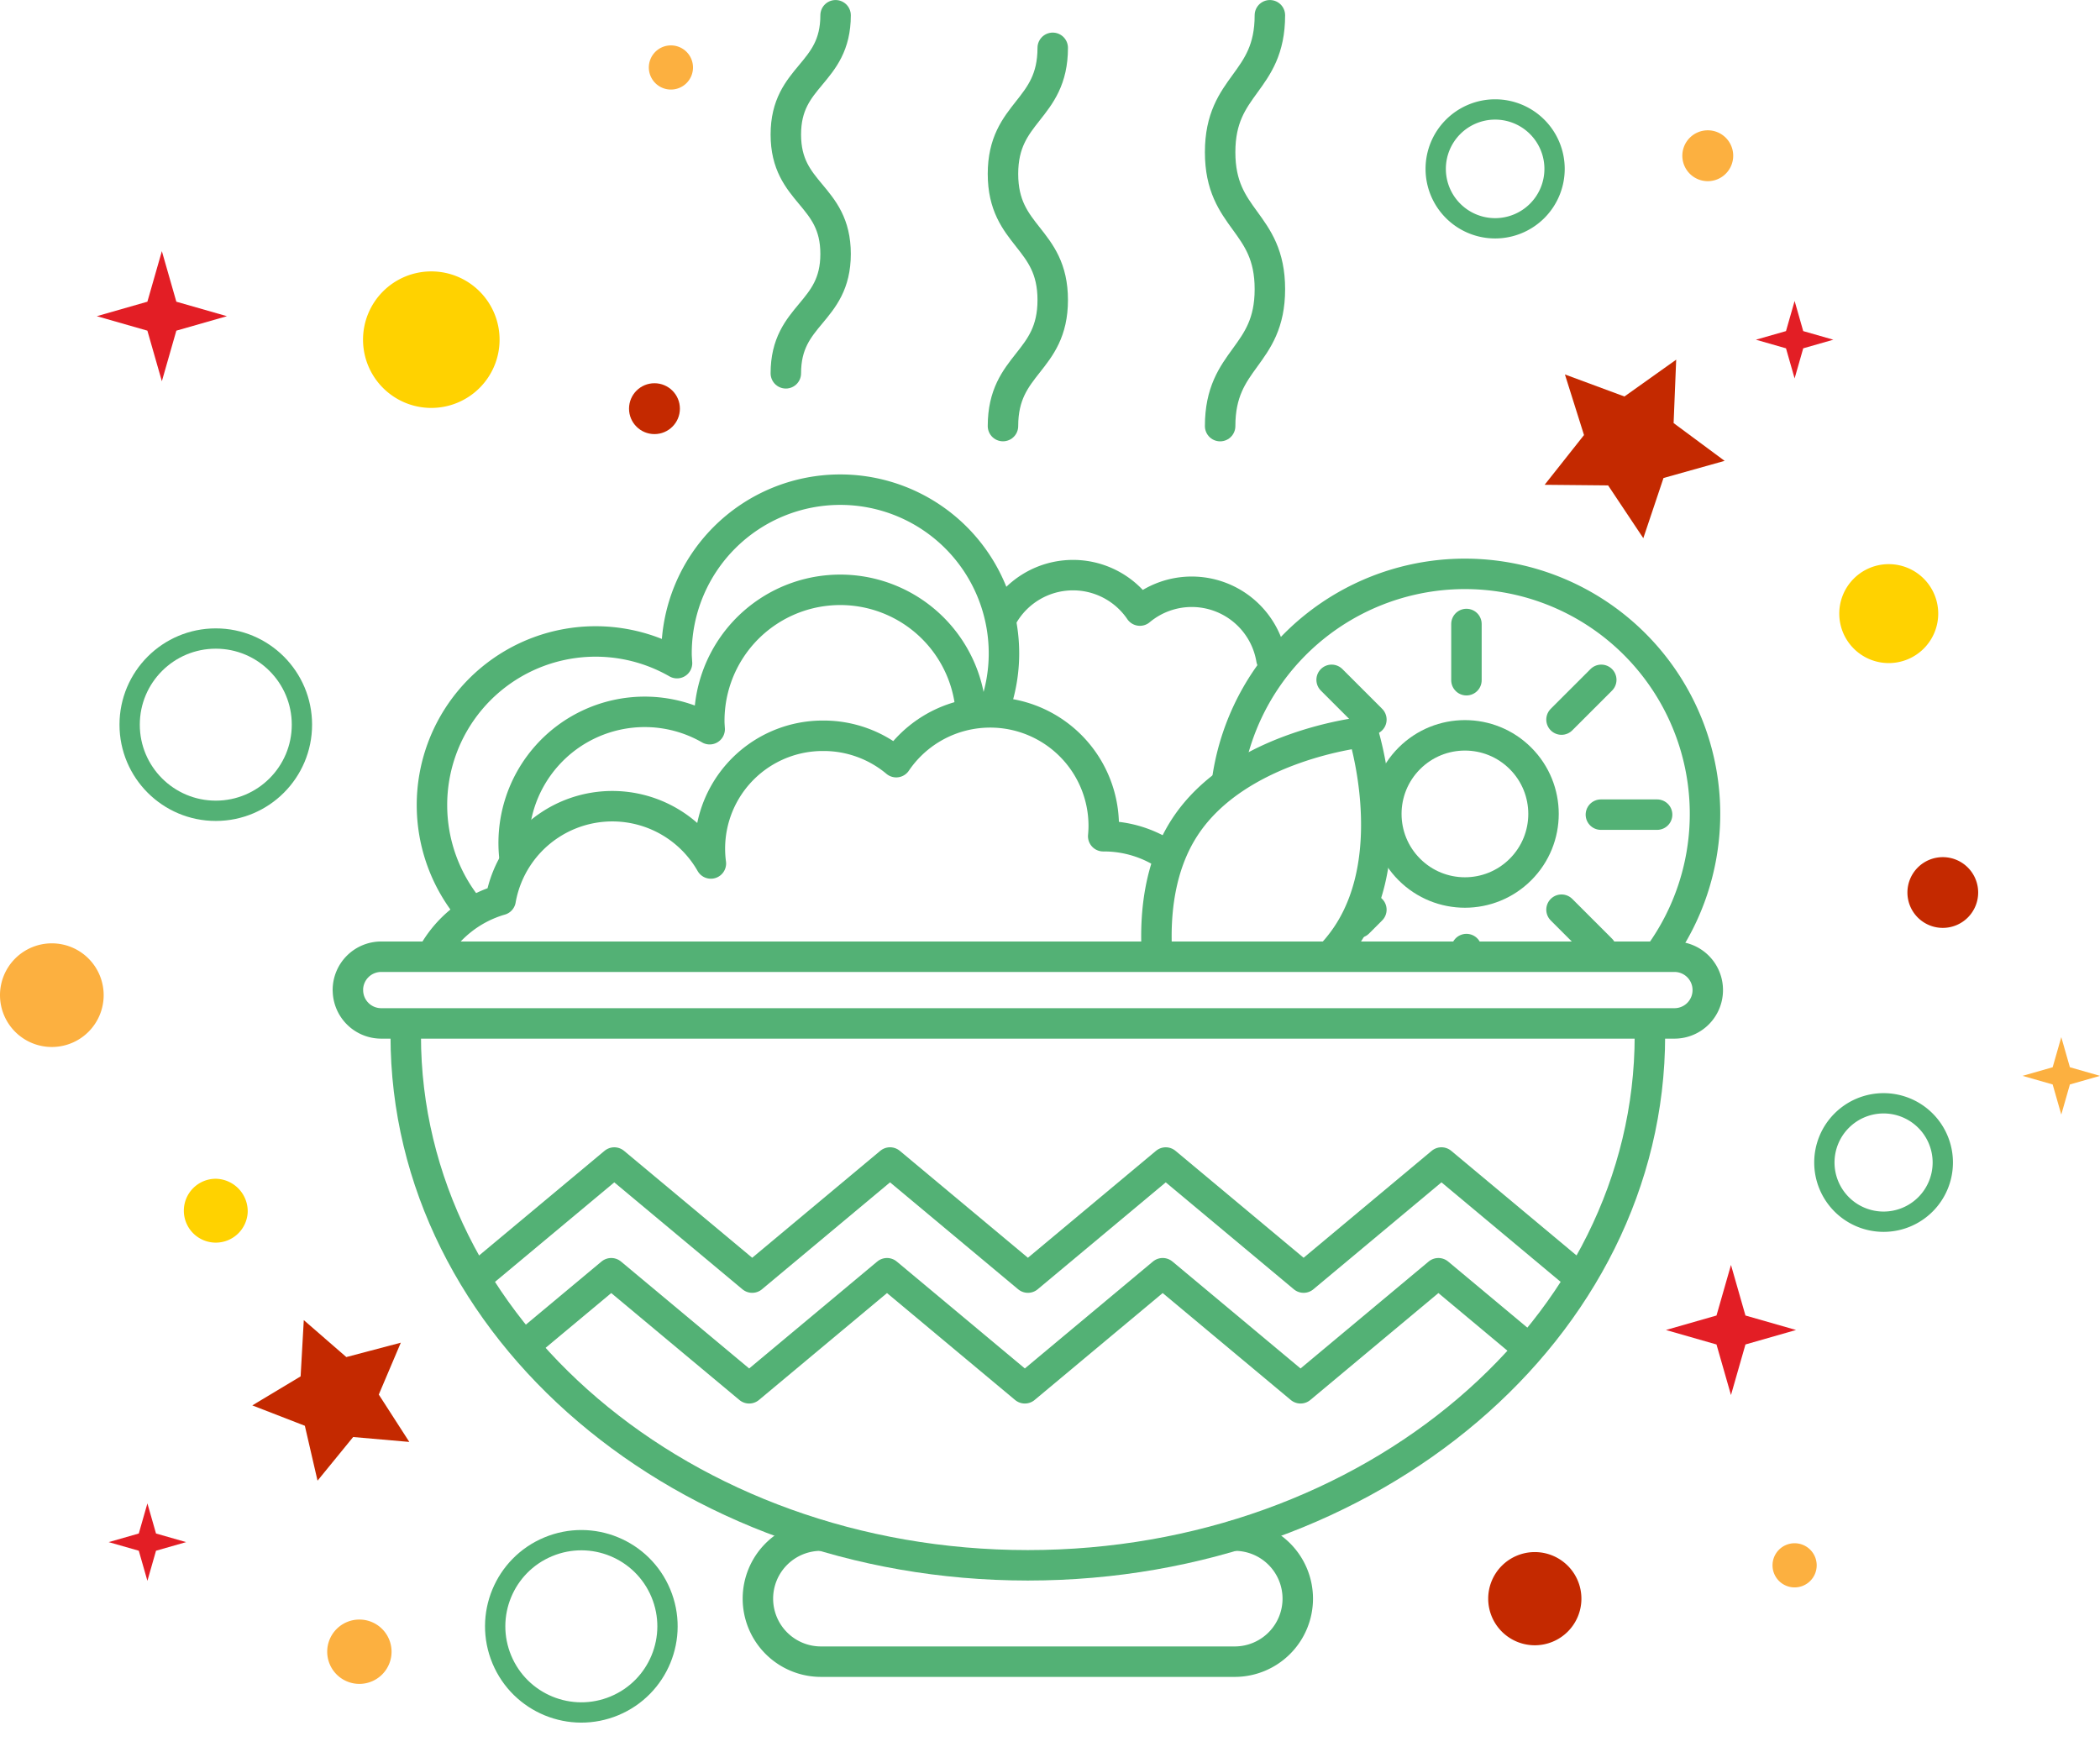 <svg xmlns="http://www.w3.org/2000/svg" width="206.829" height="172.603" viewBox="0 0 206.829 172.603">
  <g id="Group_16276" data-name="Group 16276" transform="translate(-248.476 -31.097)">
    <g id="Group_16304" data-name="Group 16304" transform="translate(282.739 32.597)">
      <g id="Group_16282" data-name="Group 16282" transform="translate(0 46.734)">
        <g id="Group_16276-2" data-name="Group 16276" transform="translate(0 46.007)">
          <path id="Path_8936" data-name="Path 8936" d="M290.4,149.348a3.279,3.279,0,0,0,3.273,3.284H421.058a3.279,3.279,0,0,0,3.273-3.284h0a3.279,3.279,0,0,0-3.273-3.285H293.669a3.279,3.279,0,0,0-3.273,3.285Z" transform="translate(-290.396 -146.063)" fill="none" stroke="#53b175" stroke-linecap="round" stroke-linejoin="round" stroke-width="3"/>
          <path id="Path_8937" data-name="Path 8937" d="M297.367,155.556c0,28.822,27.432,52.188,61.27,52.188s61.269-23.366,61.269-52.188" transform="translate(-291.669 -147.797)" fill="none" stroke="#53b175" stroke-linecap="round" stroke-linejoin="round" stroke-width="3"/>
          <path id="Path_8938" data-name="Path 8938" d="M414.507,182.2,400.93,170.863,387.353,182.2l-13.578-11.336L360.2,182.2,346.62,170.863,333.045,182.2l-13.584-11.336L305.876,182.2" transform="translate(-293.223 -150.593)" fill="none" stroke="#53b175" stroke-linecap="round" stroke-linejoin="round" stroke-width="3"/>
          <path id="Path_8939" data-name="Path 8939" d="M410.412,191.391l-8.605-7.185L388.23,195.541l-13.578-11.336-13.575,11.336L347.5,184.206l-13.575,11.336-13.584-11.336-8.01,6.684" transform="translate(-294.402 -153.03)" fill="none" stroke="#53b175" stroke-linecap="round" stroke-linejoin="round" stroke-width="3"/>
          <path id="Path_8940" data-name="Path 8940" d="M346.011,215.827a6.208,6.208,0,0,0-6.208,6.208h0a6.209,6.209,0,0,0,6.208,6.209h40.754a6.209,6.209,0,0,0,6.209-6.209h0a6.209,6.209,0,0,0-6.209-6.208" transform="translate(-299.42 -158.805)" fill="none" stroke="#53b175" stroke-linecap="round" stroke-linejoin="round" stroke-width="3"/>
        </g>
        <path id="Path_8941" data-name="Path 8941" d="M304.311,131.214a16.116,16.116,0,0,1,20.354-24.351c-.019-.32-.048-.638-.048-.964a16.124,16.124,0,1,1,32.249,0,15.934,15.934,0,0,1-.951,5.43" transform="translate(-292.249 -89.775)" fill="none" stroke="#53b175" stroke-linecap="round" stroke-linejoin="round" stroke-width="3"/>
        <path id="Path_8942" data-name="Path 8942" d="M310.47,128.366a12.914,12.914,0,0,1,12.807-14.489,12.83,12.83,0,0,1,6.4,1.71c-.015-.256-.038-.511-.038-.771a12.9,12.9,0,0,1,25.64-2.083" transform="translate(-294.045 -91.992)" fill="none" stroke="#53b175" stroke-linecap="round" stroke-linejoin="round" stroke-width="3"/>
        <path id="Path_8943" data-name="Path 8943" d="M300.541,140.548a11.218,11.218,0,0,1,6.751-5.454A11.17,11.17,0,0,1,328,131.5a11.117,11.117,0,0,1,11.087-12.58,11.133,11.133,0,0,1,7.168,2.6,11.183,11.183,0,0,1,20.438,6.276c0,.344-.021.683-.051,1.019l.051,0a11.13,11.13,0,0,1,6.252,1.909" transform="translate(-292.249 -94.678)" fill="none" stroke="#53b175" stroke-linecap="round" stroke-linejoin="round" stroke-width="3"/>
        <path id="Path_8944" data-name="Path 8944" d="M395.785,108.349a7.958,7.958,0,0,0-12.952-4.783,7.96,7.96,0,0,0-13.429.4" transform="translate(-304.827 -91.656)" fill="none" stroke="#53b175" stroke-linecap="round" stroke-linejoin="round" stroke-width="3"/>
        <path id="Path_8945" data-name="Path 8945" d="M387.87,140.751c-.212-3.853.24-8.538,2.743-12.382C395.867,120.3,408.164,119,408.164,119s3.779,11.775-1.475,19.843a15.2,15.2,0,0,1-1.461,1.893" transform="translate(-308.191 -95.112)" fill="none" stroke="#53b175" stroke-linecap="round" stroke-linejoin="round" stroke-width="3"/>
        <g id="Group_16281" data-name="Group 16281" transform="translate(86.592 8.293)">
          <path id="Path_8946" data-name="Path 8946" d="M396.338,120.322a23.648,23.648,0,1,1,42.582,17.111" transform="translate(-396.338 -99.921)" fill="none" stroke="#53b175" stroke-linecap="round" stroke-linejoin="round" stroke-width="3"/>
          <circle id="Ellipse_264" data-name="Ellipse 264" cx="7.741" cy="7.741" r="7.741" transform="translate(12.478 23.647) rotate(-45)" fill="none" stroke="#53b175" stroke-linecap="round" stroke-linejoin="round" stroke-width="3"/>
          <g id="Group_16277" data-name="Group 16277" transform="translate(23.575 4.939)">
            <line id="Line_35" data-name="Line 35" y2="5.538" fill="none" stroke="#53b175" stroke-linecap="round" stroke-linejoin="round" stroke-width="3"/>
            <line id="Line_36" data-name="Line 36" y2="0.506" transform="translate(0 32.02)" fill="none" stroke="#53b175" stroke-linecap="round" stroke-linejoin="round" stroke-width="3"/>
          </g>
          <g id="Group_16278" data-name="Group 16278" transform="translate(36.816 23.718)">
            <line id="Line_37" data-name="Line 37" x2="5.538" fill="none" stroke="#53b175" stroke-linecap="round" stroke-linejoin="round" stroke-width="3"/>
          </g>
          <g id="Group_16279" data-name="Group 16279" transform="translate(10.297 10.439)">
            <line id="Line_38" data-name="Line 38" x2="3.916" y2="3.916" fill="none" stroke="#53b175" stroke-linecap="round" stroke-linejoin="round" stroke-width="3"/>
            <line id="Line_39" data-name="Line 39" x2="3.916" y2="3.916" transform="translate(22.641 22.641)" fill="none" stroke="#53b175" stroke-linecap="round" stroke-linejoin="round" stroke-width="3"/>
          </g>
          <g id="Group_16280" data-name="Group 16280" transform="translate(12.927 10.439)">
            <line id="Line_40" data-name="Line 40" y1="1.285" x2="1.285" transform="translate(0 22.641)" fill="none" stroke="#53b175" stroke-linecap="round" stroke-linejoin="round" stroke-width="3"/>
            <line id="Line_41" data-name="Line 41" y1="3.916" x2="3.916" transform="translate(20.011)" fill="none" stroke="#53b175" stroke-linecap="round" stroke-linejoin="round" stroke-width="3"/>
          </g>
        </g>
        <circle id="Ellipse_265" data-name="Ellipse 265" cx="4.231" cy="4.231" r="4.231" transform="translate(58.247 30.531)" fill="none"/>
        <path id="Path_8947" data-name="Path 8947" d="M350.875,131.461a2.151,2.151,0,1,1-2.151-2.151A2.151,2.151,0,0,1,350.875,131.461Z" transform="translate(-300.656 -96.996)" fill="none"/>
        <path id="Path_8948" data-name="Path 8948" d="M389.772,118.616a1.7,1.7,0,1,1-1.7-1.7A1.7,1.7,0,0,1,389.772,118.616Z" transform="translate(-307.926 -94.732)" fill="none"/>
        <path id="Path_8949" data-name="Path 8949" d="M322.5,137.537a1.333,1.333,0,1,1-1.332-1.333A1.333,1.333,0,0,1,322.5,137.537Z" transform="translate(-295.773 -98.255)" fill="none"/>
        <path id="Path_8950" data-name="Path 8950" d="M356.215,138.515a1.333,1.333,0,1,1-1.332-1.333A1.333,1.333,0,0,1,356.215,138.515Z" transform="translate(-301.931 -98.434)" fill="none"/>
        <path id="Path_8951" data-name="Path 8951" d="M392.4,109.607a1.133,1.133,0,1,1-1.134-1.134A1.133,1.133,0,0,1,392.4,109.607Z" transform="translate(-308.613 -93.19)" fill="none"/>
        <path id="Path_8952" data-name="Path 8952" d="M342.986,140.141a1.134,1.134,0,1,1-1.134-1.134A1.134,1.134,0,0,1,342.986,140.141Z" transform="translate(-299.587 -98.767)" fill="none"/>
        <path id="Path_8953" data-name="Path 8953" d="M382.658,110.569a2.609,2.609,0,1,1-2.609-2.61A2.61,2.61,0,0,1,382.658,110.569Z" transform="translate(-306.294 -93.096)" fill="none"/>
      </g>
      <g id="Group_16287" data-name="Group 16287" transform="translate(43.13)">
        <g id="Group_16286" data-name="Group 16286">
          <g id="Group_16283" data-name="Group 16283">
            <path id="Path_8954" data-name="Path 8954" d="M348.068,32.6c0,5.875-4.9,5.875-4.9,11.751s4.9,5.88,4.9,11.759-4.9,5.88-4.9,11.76" transform="translate(-343.164 -32.597)" fill="rgba(0,0,0,0)" stroke="#53b175" stroke-linecap="round" stroke-linejoin="round" stroke-width="3"/>
          </g>
          <g id="Group_16284" data-name="Group 16284" transform="translate(21.386 3.211)">
            <path id="Path_8955" data-name="Path 8955" d="M374.233,36.526c0,6.209-4.9,6.209-4.9,12.419s4.9,6.21,4.9,12.42-4.9,6.21-4.9,12.42" transform="translate(-369.329 -36.526)" fill="rgba(0,0,0,0)" stroke="#53b175" stroke-linecap="round" stroke-linejoin="round" stroke-width="3"/>
          </g>
          <g id="Group_16285" data-name="Group 16285" transform="translate(42.771)">
            <path id="Path_8956" data-name="Path 8956" d="M400.4,32.6c0,6.745-4.9,6.745-4.9,13.489s4.9,6.746,4.9,13.491-4.9,6.746-4.9,13.491" transform="translate(-395.493 -32.597)" fill="rgba(0,0,0,0)" stroke="#53b175" stroke-linecap="round" stroke-linejoin="round" stroke-width="3"/>
          </g>
        </g>
      </g>
    </g>
    <path id="Path_8957" data-name="Path 8957" d="M283.95,189.855l4.189,3.641,5.367-1.417-2.169,5.11,3.006,4.666-5.53-.483-3.509,4.3-1.249-5.408-5.175-2.008,4.758-2.859Z" transform="translate(-5.554 -28.723)" fill="#c42900"/>
    <path id="Path_8958" data-name="Path 8958" d="M447.56,74.107l-.254,6.247,5.024,3.722-6.02,1.689-1.988,5.928-3.467-5.2-6.252-.059,3.878-4.9L436.6,75.563l5.863,2.172Z" transform="translate(-33.996 -7.582)" fill="#c42900"/>
    <path id="Path_8959" data-name="Path 8959" d="M305.669,70.194a6.724,6.724,0,1,1-6.724-6.724A6.724,6.724,0,0,1,305.669,70.194Z" transform="translate(-7.99 -5.639)" fill="#ffd200"/>
    <path id="Path_8960" data-name="Path 8960" d="M479.853,103.623a4.873,4.873,0,1,1-4.873-4.873A4.873,4.873,0,0,1,479.853,103.623Z" transform="translate(-40.481 -12.083)" fill="#ffd200"/>
    <path id="Path_8961" data-name="Path 8961" d="M466.414,218.92a2.175,2.175,0,1,1-2.174-2.174A2.174,2.174,0,0,1,466.414,218.92Z" transform="translate(-39.012 -33.634)" fill="#fcb040"/>
    <path id="Path_8962" data-name="Path 8962" d="M331.01,38.408a2.175,2.175,0,1,1-2.174-2.175A2.174,2.174,0,0,1,331.01,38.408Z" transform="translate(-14.28 -0.664)" fill="#fcb040"/>
    <path id="Path_8963" data-name="Path 8963" d="M276.92,176.083a3.146,3.146,0,1,1-3.144-3.262A3.205,3.205,0,0,1,276.92,176.083Z" transform="translate(-4.047 -25.612)" fill="#ffd200"/>
    <path id="Path_8964" data-name="Path 8964" d="M433.184,49.807a5.853,5.853,0,1,1-5.853-5.854A5.853,5.853,0,0,1,433.184,49.807Z" transform="translate(-31.599 -2.074)" fill="rgba(0,0,0,0)" stroke="#53b175" stroke-linecap="round" stroke-linejoin="round" stroke-width="2"/>
    <circle id="Ellipse_266" data-name="Ellipse 266" cx="8.484" cy="8.484" r="8.484" transform="translate(294.635 186.733) rotate(-22.651)" fill="rgba(0,0,0,0)" stroke="#53b175" stroke-linecap="round" stroke-linejoin="round" stroke-width="2"/>
    <path id="Path_8965" data-name="Path 8965" d="M479.974,169.56a5.832,5.832,0,1,1-5.832-5.833A5.833,5.833,0,0,1,479.974,169.56Z" transform="translate(-40.152 -23.951)" fill="rgba(0,0,0,0)" stroke="#53b175" stroke-linecap="round" stroke-linejoin="round" stroke-width="2"/>
    <circle id="Ellipse_267" data-name="Ellipse 267" cx="8.484" cy="8.484" r="8.484" transform="translate(261.245 93.995)" fill="rgba(0,0,0,0)" stroke="#53b175" stroke-linecap="round" stroke-linejoin="round" stroke-width="2"/>
    <path id="Path_8966" data-name="Path 8966" d="M436.982,222.4a4.59,4.59,0,1,1-4.59-4.59A4.59,4.59,0,0,1,436.982,222.4Z" transform="translate(-32.753 -33.828)" fill="#c42900"/>
    <path id="Path_8967" data-name="Path 8967" d="M485.286,137.545a3.484,3.484,0,1,1-3.484-3.484A3.483,3.483,0,0,1,485.286,137.545Z" transform="translate(-41.98 -18.532)" fill="#c42900"/>
    <path id="Path_8968" data-name="Path 8968" d="M294.242,229.111a3.169,3.169,0,1,1-3.169-3.169A3.169,3.169,0,0,1,294.242,229.111Z" transform="translate(-7.201 -35.314)" fill="#fcb040"/>
    <circle id="Ellipse_268" data-name="Ellipse 268" cx="2.505" cy="2.505" r="2.505" transform="translate(310.429 68.847)" fill="#c42900"/>
    <path id="Path_8969" data-name="Path 8969" d="M456.206,48.971a2.505,2.505,0,1,1-2.505-2.505A2.5,2.5,0,0,1,456.206,48.971Z" transform="translate(-37.027 -2.533)" fill="#fcb040"/>
    <path id="Path_8970" data-name="Path 8970" d="M258.686,149.553a5.105,5.105,0,1,1-5.105-5.105A5.105,5.105,0,0,1,258.686,149.553Z" transform="translate(0 -20.429)" fill="#fcb040"/>
    <path id="Path_8971" data-name="Path 8971" d="M266.549,61.026l1.426,4.982,4.982,1.426-4.982,1.426-1.426,4.982-1.426-4.982-4.982-1.426,4.982-1.426Z" transform="translate(-2.131 -5.192)" fill="#e31e25"/>
    <path id="Path_8972" data-name="Path 8972" d="M463.874,67.031,464.722,70l2.965.848-2.965.849-.849,2.965-.848-2.965-2.965-.849L463.025,70Z" transform="translate(-38.646 -6.289)" fill="#e31e25"/>
    <path id="Path_8973" data-name="Path 8973" d="M265.386,211.944l.848,2.965,2.965.849-2.965.848-.848,2.965-.849-2.965-2.965-.848,2.965-.849Z" transform="translate(-2.392 -32.757)" fill="#e31e25"/>
    <path id="Path_8974" data-name="Path 8974" d="M496.007,155.753l.848,2.965,2.965.848-2.965.848-.848,2.965-.849-2.965-2.965-.848,2.965-.848Z" transform="translate(-44.515 -22.494)" fill="#fcb040"/>
    <path id="Path_8975" data-name="Path 8975" d="M455.625,183.206l1.426,4.982,4.982,1.426-4.982,1.426-1.426,4.982-1.426-4.982-4.982-1.426,4.982-1.426Z" transform="translate(-36.665 -27.508)" fill="#e31e25"/>
  </g>
</svg>

